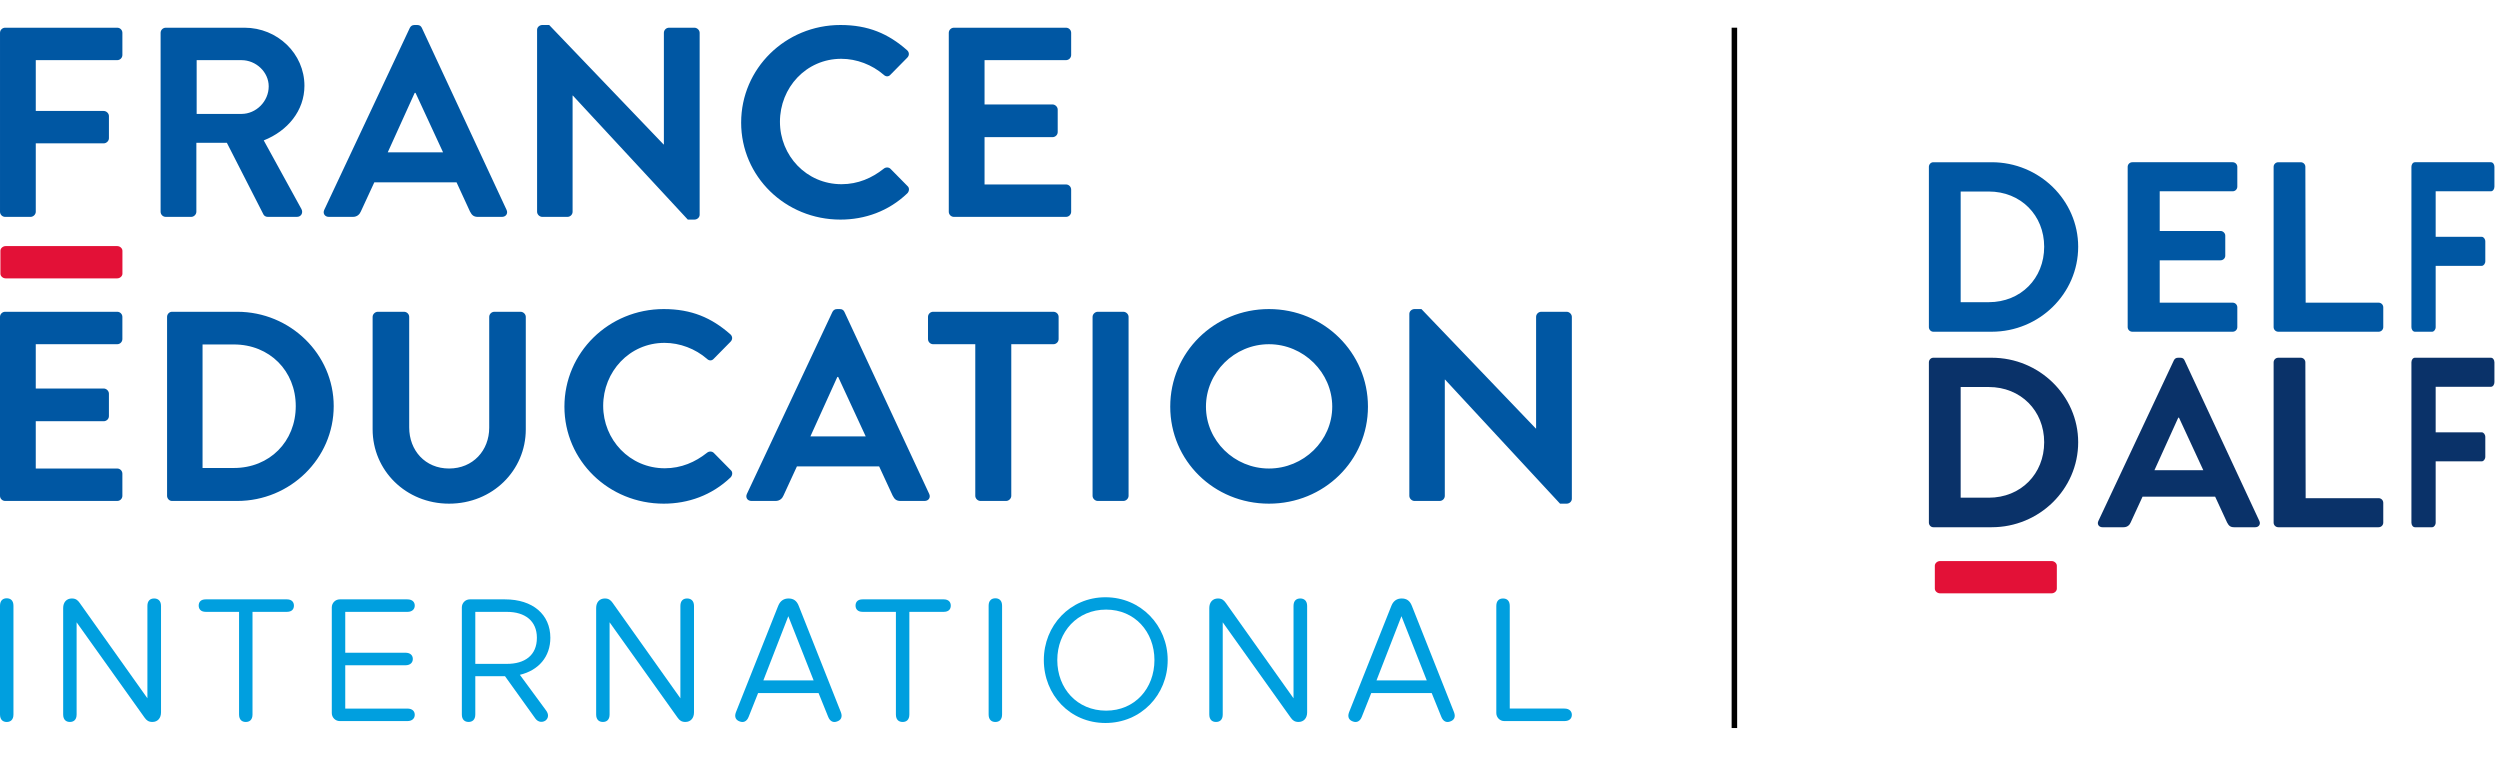 <?xml version="1.0" encoding="UTF-8" standalone="no"?>
<!DOCTYPE svg PUBLIC "-//W3C//DTD SVG 1.1//EN" "http://www.w3.org/Graphics/SVG/1.1/DTD/svg11.dtd">
<svg width="100%" height="100%" viewBox="0 0 254 77" version="1.1" xmlns="http://www.w3.org/2000/svg" xmlns:xlink="http://www.w3.org/1999/xlink" xml:space="preserve" xmlns:serif="http://www.serif.com/" style="fill-rule:evenodd;clip-rule:evenodd;stroke-miterlimit:10;">
    <path d="M1.367,72.59c0,0.546 -0.304,0.763 -0.684,0.763c-0.375,-0 -0.683,-0.217 -0.683,-0.763l0,-11.046c0,-0.545 0.308,-0.758 0.683,-0.758c0.38,-0 0.684,0.213 0.684,0.758l0,11.046Z" style="fill:#009fdf;fill-rule:nonzero;"/>
    <path d="M7.784,63.226l0,9.362c0,0.55 -0.304,0.763 -0.683,0.763c-0.375,-0 -0.683,-0.213 -0.683,-0.763l0,-10.812c0,-0.584 0.341,-0.971 0.883,-0.971c0.375,-0 0.592,0.158 0.787,0.441l6.888,9.7l0,-9.383c0,-0.546 0.304,-0.758 0.683,-0.758c0.375,-0 0.7,0.212 0.7,0.758l0,10.817c0,0.579 -0.341,0.971 -0.879,0.971c-0.379,-0 -0.596,-0.159 -0.792,-0.442l-6.904,-9.683Z" style="fill:#009fdf;fill-rule:nonzero;"/>
    <path d="M29.143,60.894c0.52,-0 0.72,0.3 0.72,0.637c0,0.35 -0.2,0.633 -0.72,0.633l-3.488,-0l0,10.425c0,0.55 -0.304,0.763 -0.683,0.763c-0.379,-0 -0.684,-0.213 -0.684,-0.763l0,-10.425l-3.379,-0c-0.521,-0 -0.721,-0.3 -0.721,-0.633c0,-0.354 0.2,-0.637 0.721,-0.637l8.234,-0Z" style="fill:#009fdf;fill-rule:nonzero;"/>
    <path d="M34.518,73.261c-0.45,-0 -0.808,-0.37 -0.808,-0.812l0,-10.742c0,-0.441 0.358,-0.812 0.808,-0.812l6.867,-0c0.521,-0 0.754,0.283 0.754,0.633c0,0.338 -0.233,0.638 -0.754,0.638l-6.308,-0l0,4.15l6.112,-0c0.521,-0 0.754,0.283 0.754,0.637c0,0.338 -0.233,0.638 -0.754,0.638l-6.112,-0l0,4.4l6.308,-0c0.521,-0 0.754,0.279 0.754,0.633c0,0.337 -0.233,0.637 -0.754,0.637l-6.867,-0Z" style="fill:#009fdf;fill-rule:nonzero;"/>
    <path d="M48.29,62.166l0,5.283l3.216,-0c1.8,-0 3.042,-0.85 3.042,-2.65c0,-1.717 -1.208,-2.633 -3.042,-2.633l-3.216,-0Zm3.02,6.537l-3.02,-0l0,3.888c0,0.545 -0.305,0.758 -0.684,0.758c-0.375,-0 -0.683,-0.213 -0.683,-0.758l0,-10.884c0,-0.441 0.358,-0.812 0.808,-0.812l3.579,-0c2.821,-0 4.605,1.537 4.605,3.904c0,1.925 -1.188,3.304 -3.096,3.762l2.662,3.621c0.288,0.392 0.25,0.763 -0.037,1.009c-0.304,0.229 -0.754,0.212 -1.042,-0.175l-3.092,-4.313Z" style="fill:#009fdf;fill-rule:nonzero;"/>
    <path d="M61.935,63.226l0,9.362c0,0.55 -0.304,0.763 -0.683,0.763c-0.375,-0 -0.683,-0.213 -0.683,-0.763l0,-10.812c0,-0.584 0.341,-0.971 0.883,-0.971c0.375,-0 0.592,0.158 0.788,0.441l6.887,9.7l0,-9.383c0,-0.546 0.304,-0.758 0.683,-0.758c0.375,-0 0.7,0.212 0.7,0.758l0,10.817c0,0.579 -0.341,0.971 -0.879,0.971c-0.379,-0 -0.596,-0.159 -0.791,-0.442l-6.905,-9.683Z" style="fill:#009fdf;fill-rule:nonzero;"/>
    <path d="M77.558,69.127l5.105,-0l-2.571,-6.521l-2.534,6.521Zm1.509,-7.579c0.216,-0.529 0.596,-0.742 1.046,-0.742c0.466,-0 0.825,0.192 1.041,0.759l4.279,10.796c0.196,0.512 -0.016,0.812 -0.379,0.937c-0.358,0.142 -0.716,0.033 -0.916,-0.479l-0.971,-2.4l-6.146,-0l-0.954,2.4c-0.196,0.512 -0.559,0.621 -0.917,0.479c-0.358,-0.125 -0.575,-0.425 -0.379,-0.937l4.296,-10.813Z" style="fill:#009fdf;fill-rule:nonzero;"/>
    <path d="M95.878,60.894c0.521,-0 0.721,0.3 0.721,0.637c0,0.35 -0.2,0.633 -0.721,0.633l-3.487,-0l0,10.425c0,0.55 -0.304,0.763 -0.683,0.763c-0.38,-0 -0.684,-0.213 -0.684,-0.763l0,-10.425l-3.379,-0c-0.521,-0 -0.721,-0.3 -0.721,-0.633c0,-0.354 0.2,-0.637 0.721,-0.637l8.233,-0Z" style="fill:#009fdf;fill-rule:nonzero;"/>
    <path d="M101.811,72.59c0,0.546 -0.304,0.763 -0.683,0.763c-0.379,-0 -0.683,-0.217 -0.683,-0.763l0,-11.046c0,-0.545 0.304,-0.758 0.683,-0.758c0.379,-0 0.683,0.213 0.683,0.758l0,11.046Z" style="fill:#009fdf;fill-rule:nonzero;"/>
    <path d="M112.383,72.202c2.912,-0 4.908,-2.246 4.908,-5.142c0,-2.862 -1.996,-5.125 -4.908,-5.125c-2.946,-0 -4.963,2.263 -4.963,5.125c0,2.896 2.017,5.142 4.963,5.142m-0.071,-11.521c3.612,-0 6.325,2.883 6.325,6.379c0,3.55 -2.713,6.396 -6.325,6.396c-3.596,-0 -6.259,-2.846 -6.259,-6.396c0,-3.496 2.663,-6.379 6.259,-6.379" style="fill:#009fdf;fill-rule:nonzero;"/>
    <path d="M124.23,63.226l0,9.362c0,0.55 -0.304,0.763 -0.683,0.763c-0.379,-0 -0.683,-0.213 -0.683,-0.763l0,-10.812c0,-0.584 0.341,-0.971 0.883,-0.971c0.375,-0 0.592,0.158 0.788,0.441l6.887,9.7l0,-9.383c0,-0.546 0.304,-0.758 0.683,-0.758c0.375,-0 0.7,0.212 0.7,0.758l0,10.817c0,0.579 -0.341,0.971 -0.879,0.971c-0.379,-0 -0.596,-0.159 -0.791,-0.442l-6.905,-9.683Z" style="fill:#009fdf;fill-rule:nonzero;"/>
    <path d="M139.853,69.127l5.105,-0l-2.571,-6.521l-2.534,6.521Zm1.513,-7.579c0.212,-0.529 0.592,-0.742 1.042,-0.742c0.466,-0 0.825,0.192 1.041,0.759l4.279,10.796c0.196,0.512 -0.016,0.812 -0.379,0.937c-0.358,0.142 -0.716,0.033 -0.916,-0.479l-0.971,-2.4l-6.146,-0l-0.954,2.4c-0.196,0.512 -0.559,0.621 -0.917,0.479c-0.358,-0.125 -0.575,-0.425 -0.379,-0.937l4.3,-10.813Z" style="fill:#009fdf;fill-rule:nonzero;"/>
    <path d="M153.392,71.99l5.554,-0c0.521,-0 0.754,0.3 0.754,0.637c0,0.354 -0.233,0.634 -0.754,0.634l-6.113,-0c-0.45,-0 -0.808,-0.371 -0.808,-0.813l0,-10.883c0,-0.55 0.308,-0.759 0.683,-0.759c0.38,-0 0.684,0.209 0.684,0.759l0,10.425Z" style="fill:#009fdf;fill-rule:nonzero;"/>
    <path d="M143.188,50.376c0,0.275 0.25,0.521 0.529,0.521l2.546,-0c0.308,-0 0.529,-0.246 0.529,-0.521l0,-11.808l0.029,-0l11.679,12.604l0.671,-0c0.279,-0 0.529,-0.216 0.529,-0.496l0,-18.479c0,-0.275 -0.25,-0.521 -0.529,-0.521l-2.571,-0c-0.308,-0 -0.533,0.246 -0.533,0.521l0,11.342l-0.025,-0l-11.625,-12.138l-0.7,-0c-0.279,-0 -0.529,0.217 -0.529,0.492l0,18.483Zm-20.663,-9.062c0,-3.458 2.88,-6.342 6.4,-6.342c3.521,-0 6.43,2.884 6.43,6.342c0,3.458 -2.909,6.287 -6.43,6.287c-3.52,-0 -6.4,-2.829 -6.4,-6.287m-3.629,-0c0,5.492 4.442,9.858 10.029,9.858c5.588,-0 10.059,-4.366 10.059,-9.858c0,-5.492 -4.471,-9.913 -10.059,-9.913c-5.587,-0 -10.029,4.421 -10.029,9.913m-7.891,9.062c0,0.275 0.25,0.521 0.529,0.521l2.6,-0c0.279,-0 0.529,-0.246 0.529,-0.521l0,-18.179c0,-0.275 -0.25,-0.521 -0.529,-0.521l-2.6,-0c-0.279,-0 -0.529,0.246 -0.529,0.521l0,18.179Zm-11.917,-0c0,0.275 0.25,0.521 0.529,0.521l2.6,-0c0.279,-0 0.529,-0.246 0.529,-0.521l0,-15.404l4.275,-0c0.309,-0 0.534,-0.25 0.534,-0.525l0,-2.25c0,-0.275 -0.225,-0.521 -0.534,-0.521l-12.208,-0c-0.308,-0 -0.529,0.246 -0.529,0.521l0,2.25c0,0.275 0.221,0.525 0.529,0.525l4.275,-0l0,15.404Zm-16.75,-6.041l2.737,-6.042l0.084,-0l2.796,6.042l-5.617,-0Zm-5.979,6.562l2.429,-0c0.45,-0 0.7,-0.275 0.812,-0.546l1.367,-2.966l8.354,-0l1.371,2.966c0.196,0.384 0.392,0.546 0.808,0.546l2.434,-0c0.416,-0 0.641,-0.354 0.475,-0.712l-8.609,-18.484c-0.079,-0.166 -0.195,-0.3 -0.47,-0.3l-0.284,-0c-0.25,-0 -0.391,0.134 -0.475,0.3l-8.687,18.484c-0.167,0.358 0.054,0.712 0.475,0.712m-19.013,-9.583c0,5.492 4.5,9.858 10.088,9.858c2.487,-0 4.887,-0.85 6.787,-2.662c0.196,-0.192 0.254,-0.55 0.029,-0.742l-1.733,-1.758c-0.167,-0.163 -0.475,-0.192 -0.696,-0c-1.175,0.933 -2.6,1.566 -4.275,1.566c-3.579,-0 -6.262,-2.912 -6.262,-6.345c0,-3.459 2.658,-6.396 6.233,-6.396c1.563,-0 3.129,0.6 4.304,1.616c0.221,0.221 0.5,0.221 0.696,-0l1.704,-1.729c0.225,-0.221 0.225,-0.55 -0.025,-0.766c-1.904,-1.675 -3.941,-2.555 -6.762,-2.555c-5.588,-0 -10.088,4.421 -10.088,9.913m-19.487,2.308c0,4.175 3.379,7.55 7.766,7.55c4.417,-0 7.796,-3.375 7.796,-7.55l0,-11.425c0,-0.275 -0.25,-0.521 -0.529,-0.521l-2.654,-0c-0.308,-0 -0.533,0.246 -0.533,0.521l0,11.259c0,2.308 -1.646,4.145 -4.08,4.145c-2.429,-0 -4.05,-1.837 -4.05,-4.175l0,-11.229c0,-0.275 -0.225,-0.521 -0.533,-0.521l-2.654,-0c-0.279,-0 -0.529,0.246 -0.529,0.521l0,11.425Zm-17.279,3.925l0,-12.55l3.183,-0c3.633,-0 6.287,2.692 6.287,6.263c0,3.596 -2.654,6.287 -6.287,6.287l-3.183,-0Zm-3.605,2.829c0,0.275 0.221,0.521 0.5,0.521l6.625,-0c5.392,-0 9.805,-4.312 9.805,-9.637c0,-5.275 -4.413,-9.584 -9.805,-9.584l-6.625,-0c-0.279,-0 -0.5,0.246 -0.5,0.521l0,18.179Zm-16.975,-0c0,0.275 0.225,0.521 0.534,0.521l11.371,-0c0.308,-0 0.529,-0.246 0.529,-0.521l0,-2.25c0,-0.275 -0.221,-0.525 -0.529,-0.525l-8.271,-0l0,-4.804l6.9,-0c0.279,-0 0.533,-0.221 0.533,-0.521l0,-2.279c0,-0.275 -0.254,-0.525 -0.533,-0.525l-6.9,-0l0,-4.5l8.271,-0c0.308,-0 0.529,-0.25 0.529,-0.525l0,-2.25c0,-0.275 -0.221,-0.521 -0.529,-0.521l-11.371,-0c-0.309,-0 -0.534,0.246 -0.534,0.521l0,18.179Z" style="fill:#0057a3;fill-rule:nonzero;"/>
    <path d="M96.396,21.515c0,0.275 0.225,0.521 0.529,0.521l11.375,-0c0.309,-0 0.53,-0.246 0.53,-0.521l0,-2.25c0,-0.275 -0.221,-0.525 -0.53,-0.525l-8.27,-0l0,-4.804l6.9,-0c0.279,-0 0.533,-0.221 0.533,-0.521l0,-2.279c0,-0.275 -0.254,-0.525 -0.533,-0.525l-6.9,-0l0,-4.5l8.27,-0c0.309,-0 0.53,-0.25 0.53,-0.525l0,-2.25c0,-0.275 -0.221,-0.521 -0.53,-0.521l-11.375,-0c-0.304,-0 -0.529,0.246 -0.529,0.521l0,18.179Zm-21.096,-9.062c0,5.491 4.5,9.858 10.088,9.858c2.487,-0 4.892,-0.85 6.787,-2.662c0.2,-0.192 0.255,-0.55 0.03,-0.742l-1.734,-1.758c-0.166,-0.163 -0.471,-0.192 -0.696,-0c-1.175,0.933 -2.6,1.566 -4.275,1.566c-3.579,-0 -6.258,-2.912 -6.258,-6.346c0,-3.458 2.654,-6.395 6.229,-6.395c1.567,-0 3.129,0.604 4.304,1.616c0.225,0.221 0.505,0.221 0.696,-0l1.704,-1.729c0.225,-0.221 0.225,-0.55 -0.025,-0.767c-1.9,-1.675 -3.941,-2.554 -6.762,-2.554c-5.588,-0 -10.088,4.421 -10.088,9.913m-20.733,9.062c0,0.275 0.254,0.521 0.533,0.521l2.542,-0c0.308,-0 0.533,-0.246 0.533,-0.521l0,-11.808l0.025,-0l11.68,12.604l0.67,-0c0.28,-0 0.534,-0.217 0.534,-0.492l0,-18.483c0,-0.275 -0.254,-0.521 -0.534,-0.521l-2.57,-0c-0.309,-0 -0.53,0.246 -0.53,0.521l0,11.342l-0.029,-0l-11.625,-12.138l-0.696,-0c-0.279,-0 -0.533,0.217 -0.533,0.492l0,18.483Zm-15.171,-6.041l2.738,-6.042l0.083,-0l2.796,6.042l-5.617,-0Zm-5.979,6.562l2.429,-0c0.45,-0 0.7,-0.275 0.813,-0.546l1.371,-2.966l8.354,-0l1.366,2.966c0.196,0.384 0.392,0.546 0.813,0.546l2.429,-0c0.421,-0 0.642,-0.354 0.475,-0.712l-8.604,-18.484c-0.083,-0.166 -0.196,-0.3 -0.475,-0.3l-0.279,-0c-0.254,-0 -0.392,0.134 -0.475,0.3l-8.692,18.484c-0.167,0.358 0.054,0.712 0.475,0.712m-13.437,-10.462l0,-5.463l4.554,-0c1.479,-0 2.766,1.208 2.766,2.663c0,1.537 -1.287,2.8 -2.766,2.8l-4.554,-0Zm-3.663,9.941c0,0.275 0.225,0.521 0.533,0.521l2.571,-0c0.279,-0 0.529,-0.246 0.529,-0.521l0,-7.004l3.1,-0l3.717,7.279c0.058,0.109 0.196,0.246 0.446,0.246l2.937,-0c0.475,-0 0.667,-0.437 0.475,-0.796l-3.829,-6.975c2.429,-0.962 4.134,-3.021 4.134,-5.55c0,-3.266 -2.738,-5.9 -6.092,-5.9l-7.988,-0c-0.308,-0 -0.533,0.246 -0.533,0.521l0,18.179Zm-16.317,-0c0,0.275 0.225,0.521 0.53,0.521l2.57,-0c0.28,-0 0.534,-0.246 0.534,-0.521l0,-6.95l6.9,-0c0.279,-0 0.533,-0.246 0.533,-0.521l0,-2.25c0,-0.275 -0.254,-0.52 -0.533,-0.52l-6.9,-0l0,-5.163l8.271,-0c0.308,-0 0.529,-0.25 0.529,-0.525l0,-2.25c0,-0.275 -0.221,-0.521 -0.529,-0.521l-11.375,-0c-0.305,-0 -0.53,0.246 -0.53,0.521l0,18.179Z" style="fill:#0057a3;fill-rule:nonzero;"/>
    <path d="M11.91,25.003c0.279,-0 0.529,0.225 0.529,0.475l0,2.329c0,0.25 -0.25,0.475 -0.529,0.475l-11.337,-0c-0.28,-0 -0.53,-0.225 -0.53,-0.475l0,-2.329c0,-0.25 0.25,-0.475 0.53,-0.475l11.337,-0Z" style="fill:#e31137;fill-rule:nonzero;"/>
    <path d="M176.214,2.814l0,71.154" style="fill:none;fill-rule:nonzero;stroke:#000;stroke-width:0.56px;"/>
    <path d="M208.446,57.003c0.279,-0 0.529,0.225 0.529,0.475l0,2.329c0,0.25 -0.25,0.475 -0.529,0.475l-11.337,-0c-0.28,-0 -0.53,-0.225 -0.53,-0.475l0,-2.329c0,-0.25 0.25,-0.475 0.53,-0.475l11.337,-0Z" style="fill:#e31137;fill-rule:nonzero;"/>
    <path d="M199.204,30.702l0,-11.244l2.852,-0c3.256,-0 5.633,2.412 5.633,5.611c0,3.222 -2.377,5.633 -5.633,5.633l-2.852,-0Zm-3.229,2.535c0,0.246 0.198,0.467 0.448,0.467l5.936,-0c4.83,-0 8.784,-3.864 8.784,-8.635c0,-4.726 -3.954,-8.586 -8.784,-8.586l-5.936,-0c-0.25,-0 -0.448,0.22 -0.448,0.466l0,16.288Z" style="fill:#0057a3;fill-rule:nonzero;"/>
    <g>
        <path d="M245,33.237c0,0.246 0.153,0.467 0.359,0.467l1.744,-0c0.189,-0 0.361,-0.221 0.361,-0.467l0,-6.227l4.681,-0c0.189,-0 0.361,-0.22 0.361,-0.466l0,-2.016c0,-0.247 -0.172,-0.467 -0.361,-0.467l-4.681,-0l0,-4.625l5.61,-0c0.21,-0 0.359,-0.224 0.359,-0.471l0,-2.016c0,-0.246 -0.149,-0.466 -0.359,-0.466l-7.715,-0c-0.206,-0 -0.359,0.22 -0.359,0.466l0,16.288Z" style="fill:#0057a3;fill-rule:nonzero;"/>
    </g>
    <path d="M216.172,33.237c0,0.246 0.201,0.467 0.477,0.467l10.188,-0c0.276,-0 0.474,-0.221 0.474,-0.467l0,-2.016c0,-0.246 -0.198,-0.47 -0.474,-0.47l-7.41,-0l0,-4.304l6.182,-0c0.25,-0 0.478,-0.198 0.478,-0.467l0,-2.042c0,-0.247 -0.228,-0.471 -0.478,-0.471l-6.182,-0l0,-4.031l7.41,-0c0.276,-0 0.474,-0.224 0.474,-0.471l0,-2.016c0,-0.246 -0.198,-0.466 -0.474,-0.466l-10.188,-0c-0.276,-0 -0.477,0.22 -0.477,0.466l0,16.288Z" style="fill:#0057a3;fill-rule:nonzero;"/>
    <path d="M231,33.237c0,0.246 0.202,0.467 0.478,0.467l10.187,-0c0.277,-0 0.475,-0.221 0.475,-0.467l0,-2.016c0,-0.246 -0.198,-0.47 -0.475,-0.47l-7.41,-0l-0.03,-13.802c0,-0.246 -0.197,-0.466 -0.474,-0.466l-2.273,-0c-0.276,-0 -0.478,0.22 -0.478,0.466l0,16.288Z" style="fill:#0057a3;fill-rule:nonzero;"/>
    <path d="M199.204,50.566l0,-11.245l2.852,-0c3.256,-0 5.633,2.412 5.633,5.611c0,3.222 -2.377,5.634 -5.633,5.634l-2.852,-0Zm-3.229,2.534c0,0.247 0.198,0.467 0.448,0.467l5.936,-0c4.83,-0 8.784,-3.864 8.784,-8.635c0,-4.726 -3.954,-8.586 -8.784,-8.586l-5.936,-0c-0.25,-0 -0.448,0.22 -0.448,0.467l0,16.287Z" style="fill:#0a3269;fill-rule:nonzero;"/>
    <g>
        <path d="M245,53.1c0,0.247 0.153,0.467 0.359,0.467l1.744,-0c0.189,-0 0.361,-0.22 0.361,-0.467l0,-6.227l4.681,-0c0.189,-0 0.361,-0.22 0.361,-0.466l0,-2.016c0,-0.246 -0.172,-0.467 -0.361,-0.467l-4.681,-0l0,-4.625l5.61,-0c0.21,-0 0.359,-0.224 0.359,-0.47l0,-2.016c0,-0.247 -0.149,-0.467 -0.359,-0.467l-7.715,-0c-0.206,-0 -0.359,0.22 -0.359,0.467l0,16.287Z" style="fill:#0a3269;fill-rule:nonzero;"/>
    </g>
    <path d="M231,53.1c0,0.247 0.202,0.467 0.478,0.467l10.187,-0c0.277,-0 0.475,-0.22 0.475,-0.467l0,-2.016c0,-0.246 -0.198,-0.47 -0.475,-0.47l-7.41,-0l-0.03,-13.801c0,-0.247 -0.197,-0.467 -0.474,-0.467l-2.273,-0c-0.276,-0 -0.478,0.22 -0.478,0.467l0,16.287Z" style="fill:#0a3269;fill-rule:nonzero;"/>
    <g>
        <path d="M218.893,47.77l2.418,-5.336l0.074,-0l2.469,5.336l-4.961,-0Zm-5.282,5.797l2.146,-0c0.398,-0 0.618,-0.243 0.718,-0.482l1.207,-2.621l7.379,-0l1.211,2.621c0.173,0.338 0.346,0.482 0.714,0.482l2.15,-0c0.368,-0 0.566,-0.313 0.419,-0.629l-7.604,-16.327c-0.07,-0.147 -0.173,-0.265 -0.416,-0.265l-0.25,-0c-0.221,-0 -0.346,0.118 -0.419,0.265l-7.674,16.327c-0.147,0.316 0.048,0.629 0.419,0.629" style="fill:#0a3269;fill-rule:nonzero;"/>
    </g>
</svg>
